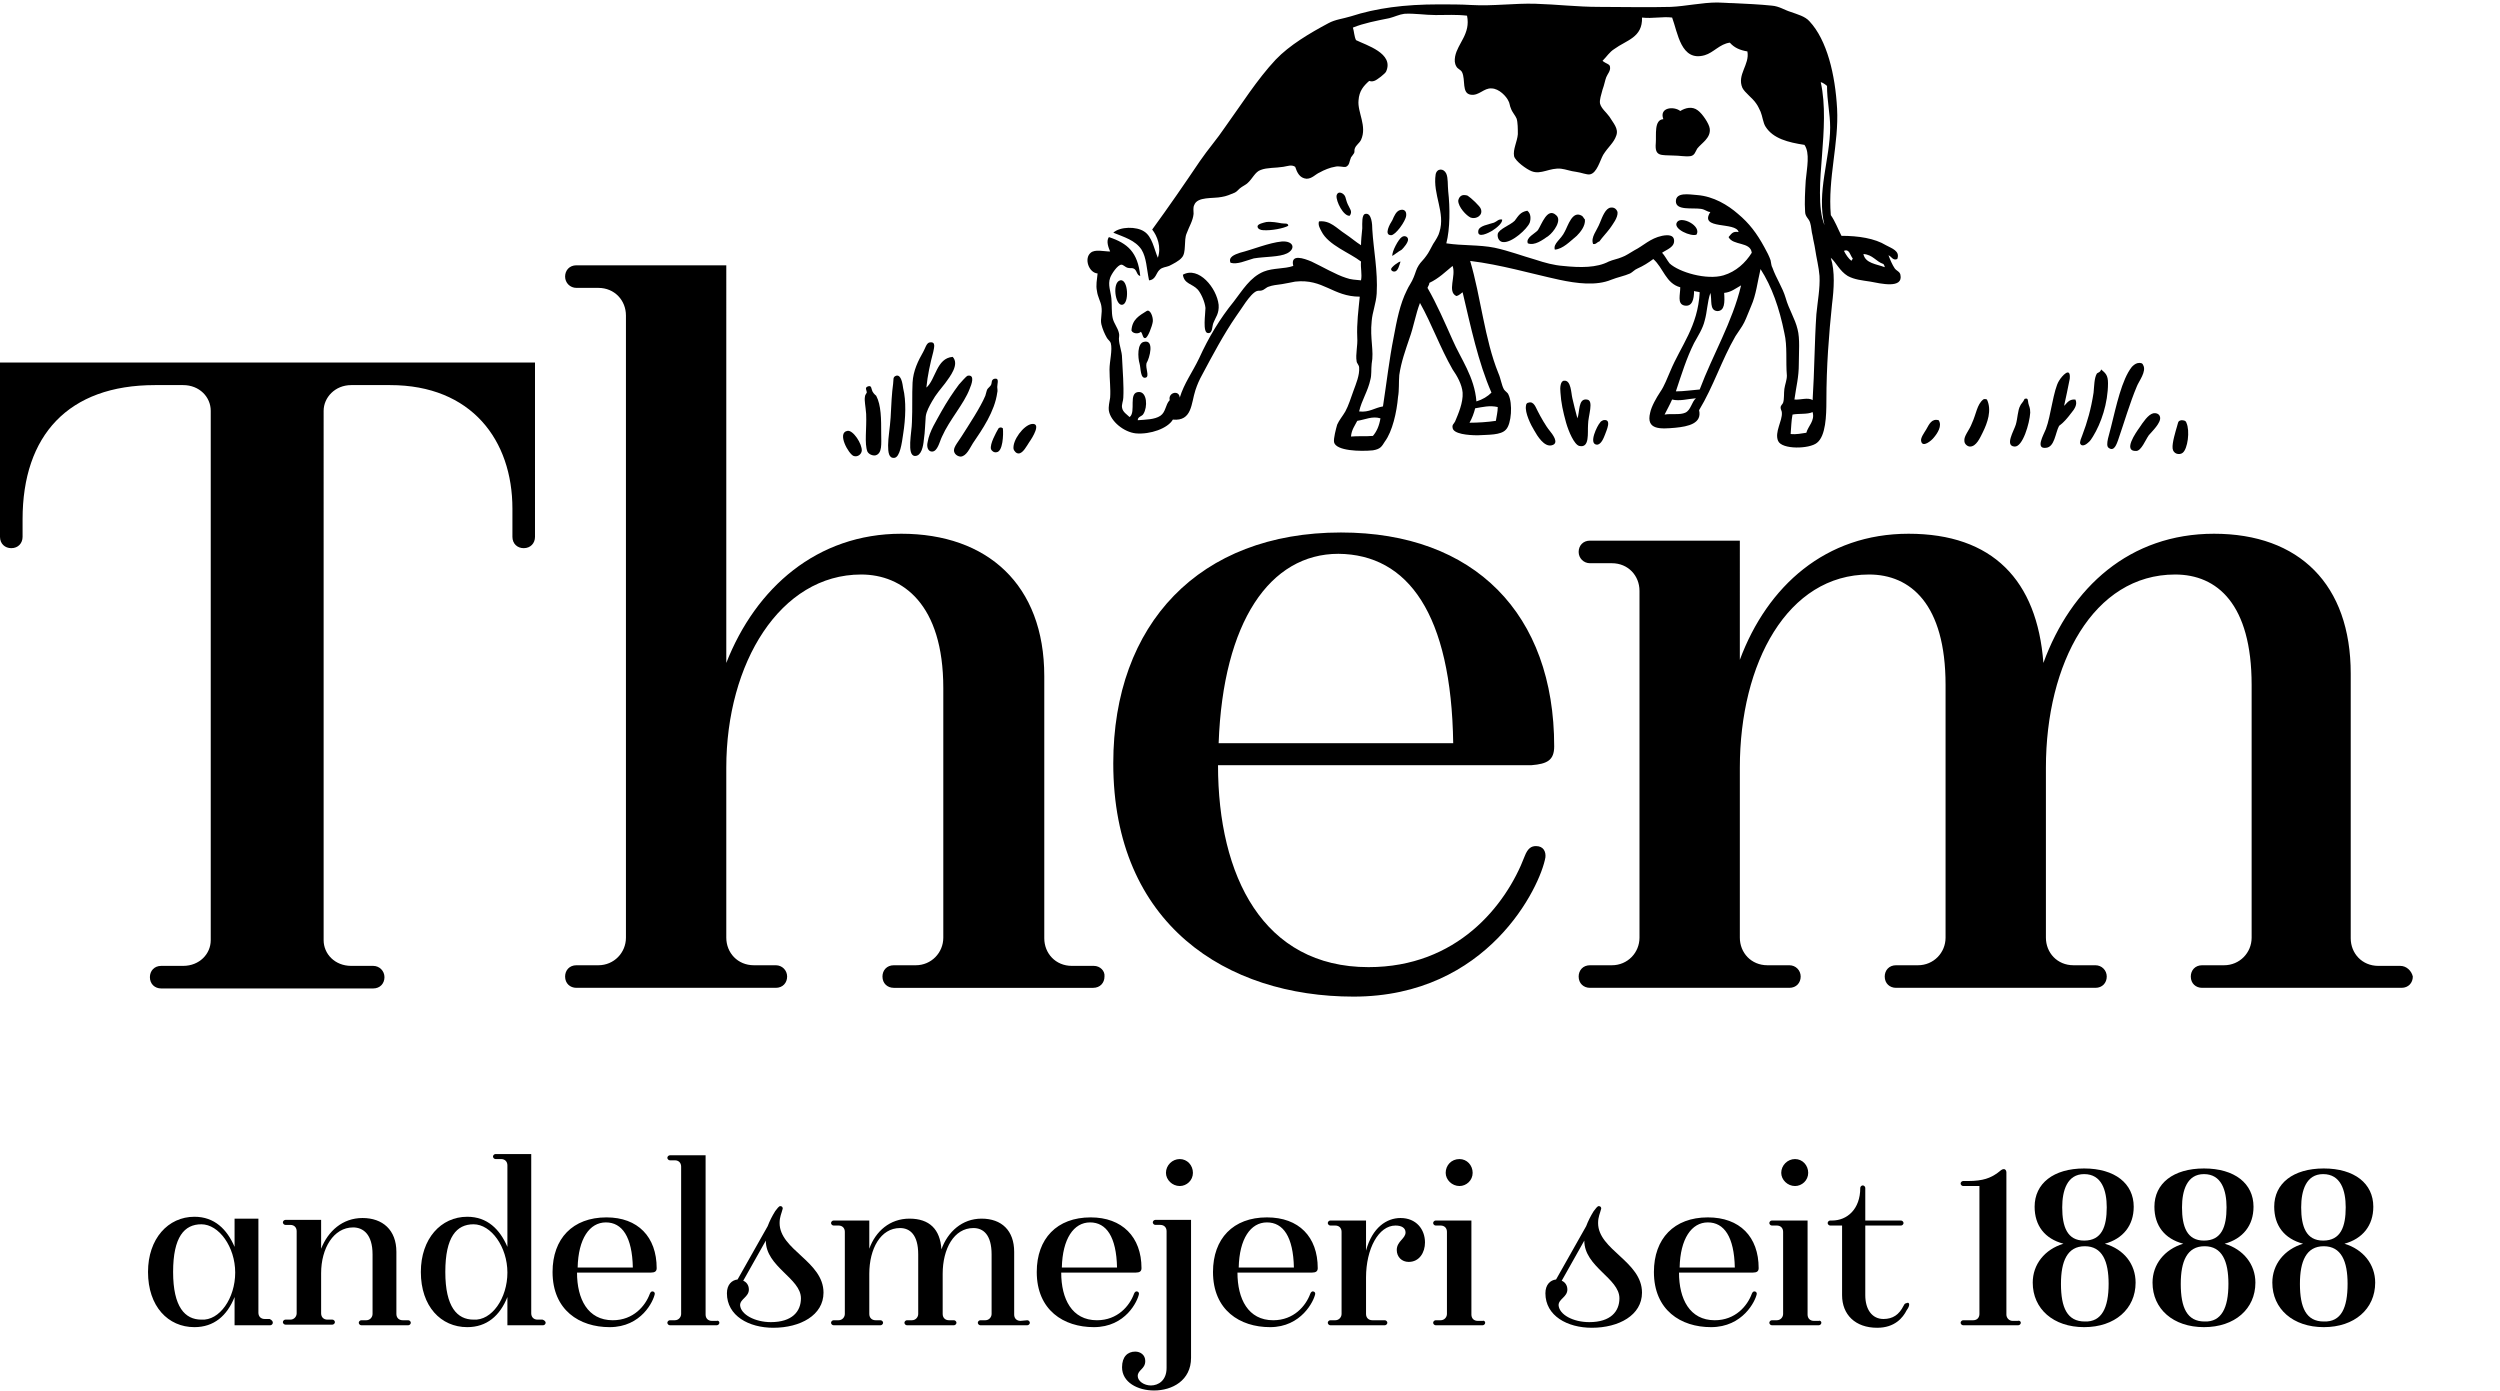 <?xml version="1.0" encoding="utf-8"?>
<svg version="1.1" xmlns="http://www.w3.org/2000/svg" xmlns:xlink="http://www.w3.org/1999/xlink" x="0px" y="0px"
	 viewBox="0 0 398.6 221.8" style="enable-background:new 0 0 398.6 221.8;" xml:space="preserve">
<style type="text/css">
	.st0{fill-rule:evenodd;clip-rule:evenodd;}
</style>
<path d="M85.3,57.8H0v27.8c0,1.1,0.8,1.8,1.8,1.8c1.1,0,1.8-0.8,1.8-1.8v-2.8c0-13.4,7.3-21.4,21.1-21.4h4.5c2.6,0,4.4,1.9,4.4,4.1
	v84.4c0,2.2-1.8,4.1-4.4,4.1h-3.5c-1.1,0-1.8,0.8-1.8,1.8c0,1.1,0.8,1.8,1.8,1.8h33.8c1.1,0,1.8-0.8,1.8-1.8c0-1-0.8-1.8-1.8-1.8
	h-3.5c-2.6,0-4.4-1.9-4.4-4.1V65.5c0-2.1,1.8-4.1,4.4-4.1h6.2c13,0,19.5,8.8,19.5,19.7v4.5c0,1.1,0.8,1.8,1.8,1.8
	c1.1,0,1.8-0.8,1.8-1.8L85.3,57.8z"/>
<path d="M174.4,154h-3.5c-2.6,0-4.4-2-4.4-4.4v-41.8c0-14.6-9.1-22.7-22.8-22.7c-13.4,0-23.2,8.6-27.9,20.6V42.3H91.9
	c-1.1,0-1.8,0.8-1.8,1.8c0,1,0.8,1.8,1.8,1.8h3.5c2.6,0,4.4,2,4.4,4.4v99.2c0,2.4-1.9,4.4-4.4,4.4h-3.5c-1.1,0-1.8,0.8-1.8,1.8
	c0,1.1,0.8,1.8,1.8,1.8h31.8c1.1,0,1.8-0.8,1.8-1.8c0-1-0.8-1.8-1.8-1.8h-3.5c-2.6,0-4.4-2-4.4-4.4v-27.1c0-16.7,8.6-30.8,21.5-30.8
	c6.6,0,13.1,4.7,13.1,18.1v39.8c0,2.4-1.9,4.4-4.4,4.4h-3.5c-1.1,0-1.8,0.8-1.8,1.8c0,1.1,0.8,1.8,1.8,1.8h31.8
	c1.1,0,1.8-0.8,1.8-1.8C176.2,154.8,175.4,154,174.4,154z"/>
<path d="M231.7,118.5h-37.4c0.7-19.4,8.2-30.2,19.1-30.2C224.5,88.4,231.4,97.9,231.7,118.5 M247.8,119L247.8,119
	c0-21.1-12.7-34.1-34-34.1c-22.6,0-36.3,14.6-36.3,36.8c0,25.7,18.1,37.2,38.3,37.2c21.5,0,29.8-17.6,30.6-22.2
	c0.1-0.9-0.3-1.8-1.5-1.8c-0.7,0-1.3,0.3-1.8,1.6c-3,7.9-10.8,17.7-24.9,17.7c-16.8,0-24-14.5-24-32.2h50
	C246.7,121.8,247.8,121.2,247.8,119"/>
<path d="M382.7,154h-3.5c-2.6,0-4.4-2-4.4-4.4v-42.2c0-14.2-8.2-22.3-21.8-22.3c-13.4,0-22.8,8.5-27.2,20.6
	c-1-13.2-8.1-20.6-21.5-20.6c-13.2,0-22.5,8.3-26.9,20.1V86.2h-23.9c-1.1,0-1.8,0.8-1.8,1.8c0,1,0.8,1.8,1.8,1.8h3.5
	c2.6,0,4.4,2,4.4,4.4v55.3c0,2.4-1.9,4.4-4.4,4.4h-3.5c-1.1,0-1.8,0.8-1.8,1.8c0,1.1,0.8,1.8,1.8,1.8h31.8c1.1,0,1.8-0.8,1.8-1.8
	c0-1-0.8-1.8-1.8-1.8h-3.5c-2.6,0-4.4-2-4.4-4.4v-27.1c0-16.7,7.6-30.8,20.6-30.8c6.6,0,12.2,4.7,12.2,17.6v40.3
	c0,2.4-1.9,4.4-4.4,4.4h-3.5c-1.1,0-1.8,0.8-1.8,1.8c0,1.1,0.8,1.8,1.8,1.8h31.8c1.1,0,1.8-0.8,1.8-1.8c0-1-0.8-1.8-1.8-1.8h-3.5
	c-2.6,0-4.4-2-4.4-4.4v-27.1c0-16.7,7.6-30.8,20.6-30.8c6.7,0,12.2,4.7,12.2,17.6v40.3c0,2.4-1.9,4.4-4.4,4.4h-3.5
	c-1.1,0-1.8,0.8-1.8,1.8c0,1.1,0.8,1.8,1.8,1.8h31.8c1.1,0,1.8-0.8,1.8-1.8C384.5,154.8,383.7,154,382.7,154L382.7,154z"/>
<g id="GYmLkx_2_">
	<g>
		<path class="st0" d="M293.6,37.6c2.7,0,5.3,0.4,7.1,1.5c0.9,0.5,2.3,0.9,1.8,2.2c-0.7,0.3-0.9-0.4-1.4-0.6c0.3,0.8,0.6,1.5,1,2.1
			c0.3,0.4,0.8,0.5,0.9,1c0.5,2.3-3.2,1.4-4.8,1.1c-1.3-0.2-2.5-0.3-3.6-0.9c-1.3-0.8-1.8-2.1-2.7-2.9c0.7,2.2,0.5,5,0.2,7.4
			c-0.5,4.8-0.9,9.9-0.9,15.4c0,2.4-0.1,5.6-1.5,6.7c-1.2,1-5.6,1.1-6.2-0.3c-0.6-1.4,0.7-3.2,0.6-4.5c0-0.3-0.2-0.5-0.2-0.8
			c0-0.4,0.3-0.5,0.4-0.8c0.2-0.6,0.1-1.5,0.2-2.2c0.1-0.7,0.4-1.4,0.4-2.1c-0.2-2.3,0.1-4.7-0.4-6.8c-0.8-4-2-7.4-3.8-10.2
			c-0.5,2.1-0.7,4.1-1.5,5.9c-0.4,0.9-0.7,1.8-1.1,2.6c-0.4,0.8-0.9,1.4-1.4,2.2c-2.2,3.8-3.5,8-5.8,11.8c0.5,2.1-1.7,2.6-3.8,2.8
			c-2.3,0.2-4.7,0.4-4-2.4c0.2-1,1-2.4,1.6-3.3c0.7-1,1.1-2.2,1.6-3.3c1.7-4.1,4.4-7.1,4.7-12.6c-0.2-0.1-0.6-0.1-0.9-0.2
			c0,1.3-0.3,2.6-1.6,2.3c-1.1-0.3-0.6-1.7-0.6-2.9c-2.3-0.6-2.7-3.1-4.3-4.5c-0.8,0.6-1.6,1.1-2.5,1.5c-0.5,0.2-0.8,0.6-1.2,0.8
			c-0.9,0.4-2,0.6-3,1c-2.4,1-5.5,0.6-8.3,0c-4.6-1-9.3-2.4-14.2-3c1.7,5.7,2.3,12.5,4.5,17.9c0.4,0.9,0.5,1.9,0.9,2.6
			c0.2,0.3,0.6,0.5,0.7,0.8c0.7,1.4,0.5,4.7-0.4,5.6c-0.8,0.9-2.8,0.8-4.5,0.9c-1.5,0-3.9-0.2-4-1.2c-0.1-0.5,0.2-0.6,0.4-1
			c0.5-1.2,1.3-3,1.2-4.6c-0.1-1.3-0.9-2.7-1.6-3.7c-2-3.5-3.3-7.2-5.2-10.6c-0.7,1.8-1,3.8-1.7,5.7c-0.6,1.8-1.3,3.7-1.6,5.8
			c-0.1,1.2,0,2.4-0.2,3.5c-0.2,2.4-0.9,5.5-2.1,7.1c-0.5,0.8-0.7,1.2-1.9,1.4c-2,0.2-5.9,0.1-6.2-1.3c-0.1-0.6,0.3-2.1,0.5-2.8
			c0.3-0.7,0.9-1.4,1.3-2.1c0.5-0.9,0.9-2.2,1.3-3.3c0.4-1.1,1-2.5,0.9-3.7c0-0.4-0.4-0.7-0.4-1c-0.2-1.1,0.2-2.5,0.1-3.8
			c-0.1-2.3,0.2-4.4,0.4-6.5c-4.3,0-5.8-2.9-10.3-2.4c-0.6,0.1-1.4,0.3-2.1,0.4c-0.8,0.1-1.6,0.2-2.1,0.4c-0.4,0.1-0.7,0.5-1.1,0.6
			c-0.2,0.1-0.5,0-0.8,0.1c-1.1,0.4-2.6,3.1-3.3,4c-2,2.9-3.8,6.3-5.4,9.3c-0.5,0.9-0.8,1.6-1.1,2.5c-0.7,2.1-0.5,5-3.6,4.7
			c-0.8,1.4-3.6,2.4-5.9,2.2c-1.9-0.2-4-1.9-4.3-3.6c-0.1-0.7,0.1-1.4,0.2-2.1c0.1-1.4-0.1-2.9-0.1-4.5c0-1.3,0.5-3.1,0.2-4.2
			c-0.1-0.3-0.4-0.5-0.6-0.8c-0.4-0.7-0.7-1.4-0.9-2.2c-0.2-0.9,0.2-1.7,0-2.9c-0.1-0.7-0.6-1.5-0.7-2.4c-0.2-0.9,0-1.8,0.1-2.8
			c-1.4-0.1-2.2-2.4-1.1-3.3c0.7-0.6,2.1-0.2,3.1-0.2c-0.2-0.5-0.7-1.6-0.2-2.3c3,1,4.6,2.4,5,6.2c-0.6-0.1-0.5-1-1.1-1.2
			c-0.2-0.1-0.6,0-0.9-0.1c-0.4-0.1-0.7-0.5-1-0.5c-0.6,0-1.6,1.5-1.8,2.1c-0.4,1.1,0.1,2.2,0.2,3.3c0.1,1.1,0,2.2,0.2,3.1
			c0.2,0.9,0.8,1.5,1,2.4c0.1,0.4,0,0.6,0,0.9c0,1,0.5,2,0.5,3.1c0.1,2.1,0.3,4.4,0.2,6.3c0,0.5-0.3,1.1-0.2,1.6
			c0.1,0.7,0.8,1.1,1.2,1.5c1.1-0.8-0.3-4,1.5-4c1.3,0,1.4,2.4,0.7,3.5c-0.2,0.4-0.9,0.4-0.9,1c1.3-0.1,2.7-0.1,3.6-0.7
			c0.9-0.6,0.8-1.8,1.5-2.5c-0.3-1.2,1.5-1.7,1.6-0.4c0.7-2.3,2-4,3.1-6.3c1.5-3.3,3.3-6.3,5.5-9c1.4-1.8,2.6-3.9,4.8-4.8
			c1.5-0.6,3.3-0.4,4.7-0.9c-0.5-2,1.7-1.2,2.9-0.7c1.7,0.8,3.9,2.1,5.5,2.6c0.8,0.3,1.5,0.3,2.4,0.4c0.2-1-0.1-2,0-3
			c-1.8-1.4-5.2-2.6-6.3-4.8c-0.2-0.4-0.6-1-0.4-1.6c1.8-0.2,2.8,1.1,4.2,2c0.9,0.6,1.7,1.3,2.5,1.8c0-0.7,0.1-1.7,0.2-2.7
			c0-0.8-0.1-2.2,0.5-2.3c1-0.2,1.1,1.7,1.1,2.5c0.2,3.3,0.9,6.6,0.7,10.2c-0.1,1.6-0.7,3-0.8,4.4c-0.3,2.8,0.4,4.7,0,6.8
			c-0.1,0.9,0,1.8-0.2,2.5c-0.4,1.9-1.4,3.3-1.8,5.1c1.6,0.2,2.5-0.6,3.8-0.8c0.6-3.9,1-7.5,1.7-11c0.5-2.7,1-5.3,2.1-7.5
			c0.3-0.7,0.8-1.3,1.1-2.1c0.3-0.7,0.4-1.3,0.8-1.9c0.3-0.5,0.8-0.9,1.2-1.5c0.4-0.5,0.7-1.2,1.1-1.9c0.4-0.6,0.9-1.4,1-1.9
			c1-3.1-1.1-6-0.6-9.2c0.2-1,1.3-1,1.7-0.1c0.3,0.7,0.2,1.8,0.3,2.8c0.3,2.6,0.3,6-0.3,8.3c2.6,0.4,5.2,0.2,7.7,0.7
			c2.3,0.5,4.4,1.3,6.5,1.9c1.5,0.5,3,0.9,4.4,1c2.8,0.3,5.4,0.3,7.3-0.7c0.7-0.3,1.4-0.4,2.1-0.7c0.6-0.2,1.3-0.7,2-1.1
			c1.4-0.7,2.5-1.9,4.4-2.3c1-0.2,1.8-0.1,1.9,0.6c0.2,1.2-1.2,1.6-1.9,2.1c0.4,0.4,0.8,1.2,1.2,1.7c1.5,1.4,5.9,2.7,8.6,1.9
			c2-0.6,3.5-2,4.5-3.6c-0.2-1.8-3-1.1-3.7-2.5c0.4-0.4,0.6-1,1.6-0.8c-0.4-1.7-6.4-0.3-4.5-3.2c-0.5,0-0.8-0.4-1.5-0.5
			c-1.4-0.2-4,0.3-4-1.2c0-1.5,2.1-1.1,3.4-1c2.6,0.2,4.9,1.6,6.5,3c1.8,1.5,3,3.1,4.2,5.3c0.4,0.7,0.8,1.5,1,2.1
			c0.1,0.4,0.1,0.9,0.3,1.2c0.6,1.7,1.6,3.1,2.1,4.8c0.5,1.8,1.5,3.3,1.9,5c0.4,1.5,0.2,3.7,0.2,5.5c0,2.2-0.4,3.5-0.7,5.7
			c0.9,0.1,2.2-0.4,2.9,0.1c0.3-4.7,0.3-9.3,0.6-13.7c0.2-2.1,0.6-4.1,0.5-6.1c-0.1-1.4-0.5-2.9-0.7-4.3c-0.1-0.7-0.3-1.4-0.4-2.1
			c-0.2-0.7-0.2-1.5-0.4-2.1c-0.2-0.7-0.8-0.9-0.8-1.8c-0.1-1.4,0-3.2,0.1-4.9c0.2-2.1,0.7-4.4-0.2-5.7c-2.6-0.4-5-1-6.2-2.9
			c-0.4-0.6-0.5-1.7-0.8-2.4c-0.2-0.4-0.4-0.9-0.7-1.3c-0.6-0.9-1.8-1.7-2.2-2.5c-0.9-2.1,1.2-3.7,0.8-5.8c-1.2-0.2-2.1-0.6-2.8-1.4
			c-1.6,0.2-2.6,1.6-4,2c-3.8,1.1-4.3-3.6-5.2-6c-1.5-0.2-3.1,0.2-4.8,0c0.1,3.2-2.5,3.6-4.4,5c-0.8,0.5-1.2,1.2-1.9,1.9
			c0.6,0.5,1.2,0.5,1.2,1c0.1,0.6-0.4,1.1-0.6,1.6c-0.2,0.5-0.3,1.2-0.6,2c-0.2,0.8-0.5,1.6-0.4,2.2c0.2,0.8,1,1.4,1.5,2.1
			c0.6,1,1.5,1.9,1.1,3c-0.4,1.2-1.3,1.8-2.1,3.1c-0.5,0.9-1,2.9-2.1,3.1c-0.5,0.1-1.4-0.3-2.2-0.4c-0.9-0.1-1.6-0.4-2.4-0.5
			c-1.8-0.2-3.2,1-4.7,0.4c-0.8-0.3-2.6-1.6-2.8-2.4c-0.2-1.1,0.5-2.3,0.6-3.5c0-0.8,0-1.9-0.2-2.5c-0.2-0.5-0.7-1-0.9-1.6
			c-0.2-0.4-0.2-0.9-0.4-1.2c-0.3-0.7-1.5-2-2.7-2c-1.2-0.1-2,1.2-3.3,1c-1.5-0.2-0.8-2.4-1.4-3.6c-0.2-0.4-0.7-0.5-0.9-0.9
			c-0.3-0.5-0.3-1-0.2-1.6c0.4-2.1,2.5-3.6,1.9-6.5c-1.7-0.2-3.3-0.1-5-0.1c-1.7,0-3.4-0.3-5-0.2c-0.8,0.1-1.6,0.5-2.4,0.7
			c-2,0.4-4.1,0.8-5.8,1.5c0.2,0.6,0.2,1.4,0.5,2c1.6,0.8,6.1,2.1,4.8,5c-0.1,0.3-1.5,1.4-1.9,1.5c-0.3,0.1-0.5,0.1-0.8,0
			c-0.9,0.8-1.6,1.6-1.7,3.1c-0.2,1.9,1.4,4.1,0.4,6.3c-0.3,0.6-0.8,0.8-1,1.4c-0.1,0.2,0,0.5-0.1,0.7c-0.1,0.2-0.3,0.4-0.5,0.7
			c-0.3,0.7-0.2,1.2-0.8,1.5c-0.5,0.1-1.1-0.2-1.8,0c-0.7,0.1-1.7,0.5-2.4,0.9c-0.7,0.3-1.2,1-2.1,1c-1.1-0.1-1.5-1-1.8-1.9
			c-0.6-0.4-1.2-0.1-1.9,0c-1.2,0.2-2.6,0.1-3.6,0.5c-0.9,0.3-1.3,1.4-2.1,2.1c-0.2,0.2-0.6,0.4-0.9,0.6c-0.5,0.3-0.7,0.7-1.1,0.9
			c-0.7,0.3-1.4,0.6-2.1,0.7c-1.4,0.3-3.9-0.1-4.4,1.3c-0.2,0.4-0.1,0.9-0.1,1.4c-0.1,1.1-0.7,2-1.1,3.1c-0.5,1.1,0,3.1-0.8,3.9
			c-0.4,0.5-1.4,1-2,1.3c-0.5,0.2-1.1,0.2-1.5,0.6c-0.6,0.5-0.6,1.6-1.7,1.7c-0.4-1.9-0.4-3.6-1.2-4.9c-1-1.5-2.8-2-4.5-2.7
			c1.1-1,3.7-1,4.9-0.2c1.3,0.8,1.6,2.8,2.2,4.2c0.6-1.7-0.1-3.5-0.9-4.5c2.7-3.7,5.1-7.2,7.6-10.9c1.3-1.9,2.8-3.6,4-5.4
			c2.6-3.6,5.1-7.6,8.1-10.8c2.2-2.3,5.4-4.2,8.4-5.8c1.1-0.6,2.3-0.7,3.6-1.1c4-1.3,8.5-1.9,14-1.9c1.8,0,3.5,0,5.2,0.1
			c3.4,0.2,6.9-0.3,10.2-0.2c3.4,0.1,6.7,0.5,10.1,0.5c3.8,0,7.8,0.1,11.5,0c2.3-0.1,5-0.7,7.4-0.7c0.8,0,1.7,0.1,2.5,0.1
			c2.1,0.1,4.3,0.2,6.2,0.4c1.2,0.1,2,0.7,3,1c1.1,0.4,2.3,0.7,3,1.5c2.8,3,4.1,8.5,4.4,13.9c0.3,5.6-1.5,11.1-1,17
			C292.6,35.3,293,36.4,293.6,37.6z M290.3,13.1c0.8,3.6,0.5,7.8,0.2,11.7c-0.3,3.7-0.7,8.5,0.4,11.1c-1.3-5.2,0.9-10.6,0.9-15.6
			c0-2.2-0.5-4.2-0.5-6.6C291.1,13.5,290.5,13.1,290.3,13.1z M294,40c0.3,0.6,0.7,1.2,1.2,1.6c0-0.2,0.2-0.2,0.2-0.4
			C295,40.8,294.9,39.6,294,40z M300.5,42.6c0-0.2-0.1-0.3-0.2-0.5c-1.2-0.4-1.7-1.5-3.2-1.6C297.4,42,299.2,42.1,300.5,42.6z
			 M227.9,45.1c0,0.3-0.2,0.5-0.3,0.8c1.5,2.6,2.7,5.4,4,8.3c1.3,3,3.5,5.9,3.8,9.8c1-0.3,1.8-0.8,2.4-1.4c-2.1-4.8-3.3-10.5-4.6-16
			c-0.2,0.1-0.5,0.5-1,0.6c-1.5-0.7,0-3.2-0.6-4.8C230.5,43.3,229.4,44.4,227.9,45.1z M274.9,46.7c0.1,1.5,0.1,2.9-1.1,2.9
			c-1.3-0.1-0.8-1.8-1.1-2.9c-0.5,1.5-0.5,3-0.9,4.4c-0.3,1.3-1.1,2.5-1.7,3.6c-1.2,2.4-2,5-2.9,7.7c1.3,0,2.5-0.2,3.8-0.3
			c2.1-5.6,5.2-10.7,6.6-16.6C276.7,46,276,46.6,274.9,46.7z M266.6,63.7c-0.4,0.9-0.8,1.6-1.2,2.4c1.2-0.2,2.4,0.1,3.3-0.3
			s1-1.7,1.7-2.3C269.1,63.6,267.8,64,266.6,63.7z M235.2,65.1c-0.2,0.8-0.5,1.6-0.9,2.3c1.3,0,2.9-0.1,4.2-0.3
			c0.1-0.7,0.3-1.4,0.3-2.2C237.5,64.6,236.4,64.9,235.2,65.1z M289,65.7c-0.8,0.4-2.2,0.2-3.2,0.4c-0.2,1-0.2,2-0.3,3.1
			c1,0.1,1.7-0.1,2.5-0.2C288.3,67.9,289.4,67.1,289,65.7z M216.4,67.1c-0.4,0.8-0.9,1.4-1,2.5c1.1-0.1,2.4,0,3.5-0.1
			c0.6-0.7,1-1.6,1.2-2.8C218.8,66.3,217.7,66.9,216.4,67.1z"/>
		<path class="st0" d="M267.9,17.7c0.8-0.5,1.9-0.8,2.8-0.1c0.7,0.5,1.8,2.1,1.9,2.9c0.2,1.5-1.3,2.3-2,3.2
			c-0.3,0.5-0.4,1.1-1.1,1.2c-0.9,0.1-1.7-0.1-2.7-0.1c-2-0.1-3,0.2-2.8-2c0.1-1.3-0.3-3.7,1.2-3.8
			C264.5,17.1,266.9,16.9,267.9,17.7z"/>
		<path class="st0" d="M215.2,34.4c-1,0.1-2.2-2.3-2.1-3.2c0.2-0.9,1.2-0.4,1.4,0.2c0.1,0.3,0.2,0.8,0.4,1.2
			C215.2,33.3,215.7,33.7,215.2,34.4z"/>
		<path class="st0" d="M233.4,31.1c0,0,0.4,0,0.6,0.1c0.5,0.3,2,1.7,2.1,2.1c0.4,1-0.7,1.7-1.6,1.4c-0.7-0.3-2-1.7-2-2.7
			C232.6,31.4,233,31.1,233.4,31.1z"/>
		<path class="st0" d="M254,38.9c-0.4-1.1,0.6-2.1,1.1-3.4c0.4-1,0.9-2.3,1.7-2.4c0.7-0.1,1,0.4,1.1,0.7c0.1,0.9-0.8,2-1.2,2.6
			c-0.6,0.8-1.2,1.4-1.7,2.1C254.6,38.6,254.5,39,254,38.9z"/>
		<path class="st0" d="M223.2,33.5c0.6-0.2,1.1,0.1,1,0.9c-0.1,0.9-1.7,3.1-2.4,3.1c-1.2,0-0.2-1.8,0.2-2.4
			C222.3,34.4,222.6,33.7,223.2,33.5z"/>
		<path class="st0" d="M243.5,33.6C243.5,33.5,243.6,33.5,243.5,33.6c0.6,0.4,0.6,1.3,0.4,1.9c-0.4,1-2.8,3.2-4.2,3.1
			c-0.6,0-1-0.6-0.9-1.3c0.2-0.8,2-1.4,2.7-2.1C242.1,34.4,242.4,33.8,243.5,33.6z"/>
		<path class="st0" d="M243.6,38.8c-0.4-0.9,1.2-1.6,1.6-2.1c0.6-0.9,1.5-3.7,2.9-2.4c1,0.8-0.4,2.7-1.2,3.3
			C245.9,38.3,244.7,39.2,243.6,38.8z"/>
		<path class="st0" d="M247.9,39.8c-0.3-1,1-1.6,1.6-2.9c0.5-0.9,1.2-3.4,2.7-2.5c0.2,0.1,0.3,0.4,0.5,0.6c0.1,1-0.7,2-1.3,2.6
			C250.3,38.5,249.2,39.7,247.9,39.8z"/>
		<path class="st0" d="M239.5,35c0.1,0.5-0.8,1.3-1.6,1.8c-0.5,0.3-2.4,1.3-2.2,0c0.1-0.8,1.6-1,2.5-1.3
			C238.7,35.3,238.9,34.9,239.5,35z"/>
		<path class="st0" d="M270.5,37.4c-0.8,0.4-3.9-0.9-3.1-2C268.1,34.4,271.3,36,270.5,37.4z"/>
		<path class="st0" d="M205.4,36c-0.7,0.4-2.7,0.8-4,0.7c-0.4,0-0.9-0.2-0.9-0.6c0-0.4,1-0.6,1.4-0.7c0.9-0.1,1.8,0.1,2.4,0.2
			C204.8,35.7,205.4,35.5,205.4,36z"/>
		<path class="st0" d="M222,40.8C222,40.7,221.9,40.7,222,40.8c-0.1-0.7,1-2.7,1.5-3c0.4-0.3,1-0.1,1,0.4c0,0.5-0.7,1.3-1,1.6
			C222.8,40.2,222.5,40.5,222,40.8z"/>
		<path class="st0" d="M196.2,41.9c-0.4-0.9,0.6-1.3,1.5-1.6c2-0.5,4.6-1.6,6.7-1.8c1.9-0.1,2.2,1.2,0.8,1.9
			c-1.2,0.6-3.5,0.5-5.3,0.8C198.5,41.6,197.3,42.2,196.2,41.9z"/>
		<path class="st0" d="M223.3,41.7c-0.2,0.6-0.4,1.6-1,1.6c-0.2,0-0.5-0.1-0.5-0.4C221.8,42.6,223,41.7,223.3,41.7z"/>
		<path class="st0" d="M188.6,43.8c2.5-1.4,5.4,2.1,5.7,4.8c0.1,1.4-0.5,2-0.8,2.8c-0.3,0.6-0.1,1.8-0.9,1.7c-0.9,0-0.4-3.1-0.4-4
			c-0.1-1-0.7-2.3-1.2-2.9C190.1,45.2,188.8,45.3,188.6,43.8z"/>
		<path class="st0" d="M178.6,44.7c1.3-0.3,1.5,3.8,0.3,3.9C177.8,48.7,177.3,45,178.6,44.7z"/>
		<path class="st0" d="M181.9,52.9c-0.4,0.4-1.3,0.3-1.5-0.2c0.1-1.8,1.3-2.4,2.4-3.1c0.6-0.4,1.1,1,1,1.7c-0.1,0.7-0.8,2.6-1.2,2.6
			C182.2,54,182.2,53.2,181.9,52.9z"/>
		<path class="st0" d="M182.8,57.9c-0.2,0.8,0.5,2.1-0.1,2.3c-0.9,0.3-0.8-1.5-1-2.2c-0.3-1-0.4-3.3,0.7-3.5
			C184.1,54.1,183.3,57.1,182.8,57.9z"/>
		<path class="st0" d="M147.7,61.8c1.5-1.3,1.6-4.7,4.2-4.9c1.1,1.2-0.4,3.1-1.2,4.2c-0.7,0.9-1.5,1.8-2.1,2.9
			c-0.4,0.7-0.9,1.6-1,2.4c-0.1,1.1-0.1,2.4-0.3,3.7c-0.1,1.1-0.4,2.6-1.4,2.6c-1.4,0-0.5-3.9-0.5-5.4c0.1-2.2,0-4.4,0.1-6.3
			c0.1-1.9,0.9-3.5,1.7-4.9c0.3-0.5,0.5-1.4,1-1.5c1.1-0.2,0.7,0.9,0.6,1.5C148.3,58,147.9,59.8,147.7,61.8z"/>
		<path class="st0" d="M340.8,57.9c0.5-0.1,0.8,0,0.9,0.3c0.6,1-0.7,2.6-1,3.4c-1.1,2.6-2,5.7-3,8.6c-0.2,0.5-0.6,1.9-1.5,1.2
			c-0.6-0.4,0.2-2.4,0.4-3.4c0.8-3.2,1.7-7.5,3.3-9.5C340.1,58.3,340.4,58,340.8,57.9z"/>
		<path class="st0" d="M335,58.9c0.7,0.6,1.1,0.9,1.1,2.2c0,3.2-1.1,6.4-2.4,8.5c-0.2,0.3-0.4,0.7-0.8,1c-0.2,0.2-0.9,0.7-1.2,0.2
			c-0.2-0.3,0.2-1.1,0.3-1.4c0.8-2.1,1.4-4.2,1.8-6.8c0.1-1,0.1-2.3,0.5-3C334.4,59.4,334.9,59.4,335,58.9z"/>
		<path class="st0" d="M329.1,64.7c0.4-0.3,0.7-1.1,1.8-1c0.4,0.8-0.2,1.6-0.7,2.2c-0.6,0.8-1.2,1.5-1.9,2c-0.6,1.1-0.7,3.4-2.1,3.5
			c-1.7,0.2-0.4-2,0-3c0.8-2.1,1.2-6.3,2.1-7.7c0.4-0.7,1.9-2.4,1.7-0.3C329.7,61.9,329.4,63.4,329.1,64.7z"/>
		<path class="st0" d="M142.9,59.9c0.8-0.2,1,1.3,1.1,2c0.5,2,0.4,4.8,0,7.3c-0.2,1.4-0.5,3.7-1.4,3.8c-0.9,0.1-1-0.9-1-2
			c0-1.2,0.3-2.8,0.4-4.4c0.1-2.1,0.2-4,0.4-5.4C142.5,60.5,142.3,60.1,142.9,59.9z"/>
		<path class="st0" d="M154.3,59.9c1.2-0.2,0.6,1.4,0.3,2.1c-0.9,2.4-3.2,4.9-4.4,7.6c-0.4,0.8-0.7,2.4-1.6,2.4
			c-0.6,0-0.9-0.7-0.7-1.5c0.3-1.8,1.4-3.4,2.2-4.9c0.9-1.6,1.9-3.1,2.8-4.3C153.2,61,154,60,154.3,59.9z"/>
		<path class="st0" d="M158.5,60.4c0.9-0.2,0.5,0.7,0.5,1.3c0,0.3,0.1,0.6,0,0.9c-0.4,3-2.4,5.9-3.9,8.1c-0.5,0.8-1,2-1.9,2.1
			c-0.5,0-1.1-0.4-1.1-1c0-0.6,0.7-1.4,1.2-2.2c1.2-1.9,3-4.6,3.8-6.5c0.1-0.3,0.2-0.8,0.3-1c0.1-0.2,0.4-0.4,0.6-0.7
			C158.2,61,158,60.6,158.5,60.4z"/>
		<path class="st0" d="M251.5,66.7c0.4-1,0.1-3.2,1.5-3c1.2,0.1,0.2,2.6,0.2,4c-0.1,1.3,0.3,3.8-1.4,3.4c-0.8-0.2-1.7-2.3-2.1-3.7
			c-0.5-1.8-0.8-3.2-0.9-4.8c-0.1-0.8,0-1.9,0.6-1.9c1.1-0.1,1.1,2,1.3,2.8C250.9,64.4,251.2,65.6,251.5,66.7z"/>
		<path class="st0" d="M138.4,61.6c0.6-0.2,0.5,0.4,0.7,0.8c0.2,0.4,0.6,0.7,0.6,0.7c0.8,1.5,0.8,3.7,0.8,6.1c0,1.5,0.2,3.1-0.9,3.4
			c-0.5,0.1-1.1-0.2-1.3-0.6c-0.5-1.3-0.1-3.6-0.2-6c-0.1-1.3-0.3-2.1-0.2-2.7c0-0.3,0.2-0.5,0.3-0.7
			C138.2,62.2,137.8,61.8,138.4,61.6z"/>
		<path class="st0" d="M322.8,63.6c0.6-0.2,0.5,0.2,0.6,0.7c0.1,0.5,0.3,0.6,0.3,1.5c-0.1,1.7-1.2,5.5-2.5,5.4
			c-1.6-0.1-0.1-2.5,0.2-3.5c0.3-1,0.3-2.3,0.7-3C322.2,64.4,322.6,64.1,322.8,63.6C322.7,63.6,322.7,63.6,322.8,63.6z"/>
		<path class="st0" d="M316.8,63.7c0.8,1.7,0.1,3.7-0.7,5.3c-0.4,0.8-1,2.2-2,2.2c-0.4,0-0.9-0.4-0.9-0.9c-0.1-0.8,0.8-1.7,1.2-2.8
			c0.7-1.5,0.8-3,1.8-3.8C316.3,63.6,316.6,63.6,316.8,63.7z"/>
		<path class="st0" d="M243.7,64.2c0.9-0.3,1.2,0.9,1.5,1.4c0.4,0.8,1.3,2.4,1.9,3.1c0.4,0.5,1.6,2,0.3,2.3
			c-1.2,0.3-2.3-1.5-2.8-2.4c-0.5-0.8-1.5-2.8-1.3-3.9C243.3,64.4,243.5,64.2,243.7,64.2z"/>
		<path class="st0" d="M343.3,65.9c0.5-0.1,1,0.1,1.1,0.6c0.2,0.9-1.3,2.3-1.8,2.9c-0.5,0.7-1.2,2.5-2,2.5c-2.2,0.1,0-3,0.5-3.7
			C341.7,67.3,342.5,66.1,343.3,65.9z"/>
		<path class="st0" d="M309.1,67c0.6,0.9-0.2,2.1-0.8,2.8c-0.3,0.4-1.8,1.7-2,0.5c-0.1-0.5,0.5-1.3,0.8-1.8
			C307.6,67.6,308,66.7,309.1,67z"/>
		<path class="st0" d="M255.6,67c1.5-0.3,0.5,1.7,0.3,2.3c-0.2,0.5-0.6,1.6-1.3,1.6c-1.4-0.1,0.1-3.1,0.5-3.5
			C255.2,67.2,255.4,67.1,255.6,67z"/>
		<path class="st0" d="M347.8,67c0.2,0,0.7,0,0.8,0.4c0.6,1.3,0.2,4.2-0.6,4.8c-0.5,0.4-1.5,0.2-1.6-0.7c-0.1-0.9,0.5-2.8,0.7-3.5
			C347.3,67.4,347.2,67.1,347.8,67z"/>
		<path class="st0" d="M164.5,67.6c1.6-0.2,0.1,2.2-0.4,2.9c-0.4,0.6-1,1.8-1.7,1.8c-0.4,0-0.7-0.4-0.8-0.7
			C161.4,70.2,163.2,67.8,164.5,67.6z"/>
		<path class="st0" d="M159.9,68.3c0.1,1,0,3.7-1,3.8c-0.4,0.1-0.8-0.2-0.9-0.5c-0.2-0.8,0.8-2.6,1.2-3.3
			C159.4,68.1,159.7,68.1,159.9,68.3z"/>
		<path class="st0" d="M135.1,68.7c0.9-0.2,2.4,2.1,2.3,3.2c-0.1,0.6-0.7,1-1.3,0.8C135.3,72.4,133.4,69,135.1,68.7z"/>
	</g>
</g>
<path d="M43.5,210.9c0,0.2-0.2,0.4-0.4,0.4h-5.7v-4.5c-1.2,3-3.3,4.8-6.4,4.8c-4.2,0-7.4-3.3-7.4-8.8c0-5.3,3.2-8.8,7.4-8.8
	c3.2,0,5.2,2,6.4,4.8v-4.5h3.8v15c0,0.6,0.4,1,1,1h0.8C43.4,210.5,43.5,210.7,43.5,210.9z M37.5,202.9c0-4.1-2.6-7.7-5.4-7.7
	c-2.7,0-4.5,2-4.5,7.6c0,5.6,1.9,7.6,4.5,7.6C35,210.6,37.5,207,37.5,202.9z"/>
<path d="M65.1,210.5c0.2,0,0.4,0.2,0.4,0.4c0,0.2-0.2,0.4-0.4,0.4h-7.5c-0.2,0-0.4-0.2-0.4-0.4c0-0.2,0.2-0.4,0.4-0.4h0.8
	c0.6,0,1-0.5,1-1V200c0-3.2-1.5-4.3-3.1-4.3c-3.1,0-5.1,3.3-5.1,7.3v6.4c0,0.6,0.4,1,1,1h0.8c0.2,0,0.4,0.2,0.4,0.4
	c0,0.2-0.2,0.4-0.4,0.4h-7.5c-0.2,0-0.4-0.2-0.4-0.4c0-0.2,0.2-0.4,0.4-0.4h0.8c0.6,0,1-0.5,1-1v-13.1c0-0.6-0.4-1-1-1h-0.8
	c-0.2,0-0.4-0.2-0.4-0.4c0-0.2,0.2-0.4,0.4-0.4h5.7v4.6c1.1-2.8,3.4-4.9,6.6-4.9c3.2,0,5.4,1.9,5.4,5.4v9.9c0,0.6,0.4,1,1,1H65.1
	L65.1,210.5z"/>
<path d="M87,210.9c0,0.2-0.2,0.4-0.4,0.4h-5.7v-4.5c-1.2,3-3.3,4.8-6.4,4.8c-4.2,0-7.4-3.3-7.4-8.8c0-5.3,3.2-8.8,7.4-8.8
	c3.2,0,5.2,2,6.4,4.8v-13c0-0.6-0.4-1-1-1H79c-0.2,0-0.4-0.2-0.4-0.4c0-0.2,0.2-0.4,0.4-0.4h5.7v25.4c0,0.6,0.4,1,1,1h0.8
	C86.8,210.5,87,210.7,87,210.9z M80.9,202.9c0-4.1-2.6-7.7-5.4-7.7c-2.7,0-4.5,2-4.5,7.6c0,5.6,1.9,7.6,4.5,7.6
	C78.4,210.6,80.9,207,80.9,202.9z"/>
<path d="M104.7,202.2c0,0.5-0.3,0.7-0.9,0.7H92c0,4.2,1.7,7.6,5.7,7.6c3.3,0,5.2-2.3,5.9-4.2c0.1-0.3,0.3-0.4,0.4-0.4
	c0.3,0,0.4,0.2,0.4,0.4c-0.2,1.1-2.1,5.3-7.2,5.3c-4.8,0-9.1-2.7-9.1-8.8c0-5.3,3.2-8.7,8.6-8.7
	C101.7,194.1,104.7,197.2,104.7,202.2L104.7,202.2z M100.9,202.1c-0.1-4.9-1.7-7.2-4.3-7.2c-2.6,0-4.4,2.6-4.5,7.2H100.9z"/>
<path d="M114.7,210.9c0,0.2-0.2,0.4-0.4,0.4h-7.5c-0.2,0-0.4-0.2-0.4-0.4c0-0.2,0.2-0.4,0.4-0.4h0.8c0.6,0,1-0.5,1-1v-23.5
	c0-0.6-0.4-1-1-1h-0.8c-0.2,0-0.4-0.2-0.4-0.4c0-0.2,0.2-0.4,0.4-0.4h5.7v25.4c0,0.6,0.4,1,1,1h0.8
	C114.5,210.5,114.7,210.7,114.7,210.9z"/>
<path d="M124.3,195c0,4.3,7,6.1,7,11.1c0,3.6-3.7,5.6-8,5.6c-3.9,0-7.4-1.9-7.4-5.5c0-1.4,0.8-2.1,1.7-2.2l4.8-8.5
	c0.3-0.8,0.7-1.6,1.2-2.4c0.3-0.4,0.6-0.8,0.8-0.8c0.3,0,0.4,0.2,0.4,0.4C124.6,193.5,124.3,194,124.3,195L124.3,195z M122.9,210.8
	c3.4,0,4.8-1.7,4.8-3.8c0-3.2-5.6-5-5.6-9.2l-3.6,6.4c0.5,0.2,0.9,0.7,0.9,1.4c0,1.2-1.4,1.5-1.4,2.5
	C118.1,209.6,120.4,210.8,122.9,210.8L122.9,210.8z"/>
<path d="M163.8,210.5c0.2,0,0.4,0.2,0.4,0.4c0,0.2-0.2,0.4-0.4,0.4h-7.5c-0.2,0-0.4-0.2-0.4-0.4c0-0.2,0.2-0.4,0.4-0.4h0.8
	c0.6,0,1-0.5,1-1v-9.5c0-3.1-1.3-4.2-2.9-4.2c-3.1,0-4.9,3.3-4.9,7.3v6.4c0,0.6,0.4,1,1,1h0.8c0.2,0,0.4,0.2,0.4,0.4
	c0,0.2-0.2,0.4-0.4,0.4h-7.5c-0.2,0-0.4-0.2-0.4-0.4c0-0.2,0.2-0.4,0.4-0.4h0.8c0.6,0,1-0.5,1-1v-9.5c0-3.1-1.3-4.2-2.9-4.2
	c-3.1,0-4.9,3.3-4.9,7.3v6.4c0,0.6,0.4,1,1,1h0.8c0.2,0,0.4,0.2,0.4,0.4c0,0.2-0.2,0.4-0.4,0.4h-7.5c-0.2,0-0.4-0.2-0.4-0.4
	c0-0.2,0.2-0.4,0.4-0.4h0.8c0.6,0,1-0.5,1-1v-13.1c0-0.6-0.4-1-1-1h-0.8c-0.2,0-0.4-0.2-0.4-0.4c0-0.2,0.2-0.4,0.4-0.4h5.7v4.5
	c1-2.8,3.3-4.8,6.4-4.8c3.2,0,4.9,1.7,5.1,4.9c1-2.8,3.3-4.9,6.4-4.9c3.2,0,5.2,1.9,5.2,5.3v10c0,0.6,0.4,1,1,1L163.8,210.5
	L163.8,210.5z"/>
<path d="M182,202.2c0,0.5-0.3,0.7-0.9,0.7h-11.9c0,4.2,1.7,7.6,5.7,7.6c3.3,0,5.2-2.3,5.9-4.2c0.1-0.3,0.3-0.4,0.4-0.4
	c0.3,0,0.4,0.2,0.4,0.4c-0.2,1.1-2.1,5.3-7.2,5.3c-4.8,0-9.1-2.7-9.1-8.8c0-5.3,3.2-8.7,8.6-8.7C178.9,194.1,182,197.2,182,202.2
	L182,202.2z M178.1,202.1c-0.1-4.9-1.7-7.2-4.3-7.2c-2.6,0-4.4,2.6-4.5,7.2H178.1z"/>
<g>
	<path d="M189.9,194.4v22.1c0,3.6-3,5.2-5.9,5.2c-2.6,0-5.1-1.3-5.1-3.7c0-1.7,0.9-2.5,2.1-2.5c0.8,0,1.6,0.5,1.6,1.5
		c0,1.3-1.2,1.4-1.2,2.4c0,0.8,1,1.5,2.1,1.5c1.2,0,2.5-0.8,2.5-2.8v-21.8c0-0.6-0.4-1-1-1h-0.8c-0.2,0-0.4-0.2-0.4-0.4
		c0-0.2,0.2-0.4,0.4-0.4H189.9z M188.1,184.8c1.2,0,2.1,1,2.1,2.2c0,1.2-1,2.1-2.1,2.1c-1.2,0-2.2-1-2.2-2.1
		C185.9,185.8,186.9,184.8,188.1,184.8z"/>
</g>
<path d="M210.1,202.2c0,0.5-0.3,0.7-0.9,0.7h-11.9c0,4.2,1.7,7.6,5.7,7.6c3.3,0,5.2-2.3,5.9-4.2c0.1-0.3,0.3-0.4,0.4-0.4
	c0.3,0,0.4,0.2,0.4,0.4c-0.2,1.1-2.2,5.3-7.2,5.3c-4.8,0-9.1-2.7-9.1-8.8c0-5.3,3.2-8.7,8.6-8.7
	C207.1,194.1,210.1,197.2,210.1,202.2L210.1,202.2z M206.3,202.1c-0.1-4.9-1.7-7.2-4.3-7.2c-2.6,0-4.4,2.6-4.5,7.2H206.3z"/>
<path d="M223.3,194.2c2.5,0,3.9,1.8,3.9,3.9c0,1.6-0.9,3.1-2.6,3.1c-1.1,0-1.9-0.8-1.9-1.9c0-1.4,1.4-1.8,1.4-2.8
	c0-0.7-0.6-1.1-1.6-1.1c-2.7,0-4.7,3.7-4.7,8.3v5.8c0,0.6,0.4,1,1,1h2c0.2,0,0.4,0.2,0.4,0.4c0,0.2-0.2,0.4-0.4,0.4h-8.7
	c-0.2,0-0.4-0.2-0.4-0.4c0-0.2,0.2-0.4,0.4-0.4h0.8c0.6,0,1-0.5,1-1v-13.1c0-0.6-0.4-1-1-1h-0.8c-0.2,0-0.4-0.2-0.4-0.4
	c0-0.2,0.2-0.4,0.4-0.4h5.7v4.8C218.8,195.7,221.1,194.2,223.3,194.2L223.3,194.2z"/>
<g>
	<path d="M236.8,210.9c0,0.2-0.2,0.4-0.4,0.4h-7.5c-0.2,0-0.4-0.2-0.4-0.4c0-0.2,0.2-0.4,0.4-0.4h0.8c0.6,0,1-0.5,1-1v-13.1
		c0-0.6-0.4-1-1-1h-0.8c-0.2,0-0.4-0.2-0.4-0.4c0-0.2,0.2-0.4,0.4-0.4h5.7v15c0,0.6,0.4,1,1,1h0.8
		C236.6,210.5,236.8,210.7,236.8,210.9z M232.7,184.8c1.2,0,2.1,1,2.1,2.2c0,1.2-1,2.1-2.1,2.1c-1.2,0-2.2-1-2.2-2.1
		C230.5,185.8,231.4,184.8,232.7,184.8z"/>
</g>
<path d="M280.4,202.2c0,0.5-0.3,0.7-0.9,0.7h-11.8c0,4.2,1.7,7.6,5.7,7.6c3.3,0,5.2-2.3,5.9-4.2c0.1-0.3,0.3-0.4,0.4-0.4
	c0.3,0,0.4,0.2,0.4,0.4c-0.2,1.1-2.2,5.3-7.3,5.3c-4.8,0-9.1-2.7-9.1-8.8c0-5.3,3.2-8.7,8.6-8.7
	C277.4,194.1,280.4,197.2,280.4,202.2L280.4,202.2z M276.6,202.1c-0.1-4.9-1.7-7.2-4.3-7.2c-2.6,0-4.4,2.6-4.5,7.2H276.6z"/>
<g>
	<path d="M290.4,210.9c0,0.2-0.2,0.4-0.4,0.4h-7.5c-0.2,0-0.4-0.2-0.4-0.4c0-0.2,0.2-0.4,0.4-0.4h0.8c0.6,0,1-0.5,1-1v-13.1
		c0-0.6-0.4-1-1-1h-0.8c-0.2,0-0.4-0.2-0.4-0.4c0-0.2,0.2-0.4,0.4-0.4h5.7v15c0,0.6,0.4,1,1,1h0.8
		C290.2,210.5,290.4,210.7,290.4,210.9z M286.2,184.8c1.2,0,2.1,1,2.1,2.2c0,1.2-1,2.1-2.1,2.1c-1.2,0-2.2-1-2.2-2.1
		C284,185.8,285,184.8,286.2,184.8z"/>
</g>
<path d="M304.4,208c0,0.2-0.1,0.5-0.4,0.9c-0.6,1.2-1.9,2.8-4.7,2.8c-3.5,0-5.6-2.1-5.6-5.2v-11.1h-1.9c-0.2,0-0.4-0.2-0.4-0.4
	c0-0.2,0.2-0.4,0.4-0.4h0.3c2.4,0,4.5-1.8,4.5-5.2c0-0.2,0.2-0.4,0.4-0.4c0.2,0,0.4,0.2,0.4,0.4v5.2h5.7c0.2,0,0.4,0.2,0.4,0.4
	c0,0.2-0.2,0.4-0.4,0.4h-5.7v11.1c0,2.3,1.1,3.8,2.9,3.8c1.5,0,2.5-0.7,3.2-2.1c0.1-0.2,0.2-0.4,0.4-0.4
	C304.3,207.6,304.4,207.8,304.4,208z"/>
<g>
	<path d="M322.2,210.9c0,0.2-0.2,0.4-0.4,0.4H313c-0.2,0-0.4-0.2-0.4-0.4c0-0.2,0.2-0.4,0.4-0.4h1.6c0.7,0,1-0.5,1-1v-20.4H313
		c-0.2,0-0.4-0.2-0.4-0.4c0-0.2,0.2-0.4,0.4-0.4h0.8c2.4,0,3.6-0.5,4.7-1.3c0.5-0.4,0.7-0.6,1-0.6c0.2,0,0.4,0.2,0.4,0.5v22.7
		c0,0.5,0.4,1,1,1h0.8C322,210.5,322.2,210.7,322.2,210.9z"/>
	<path d="M340.5,204.5c0,4.2-3.3,7.1-8.2,7.1c-4.9,0-8.2-2.9-8.2-7.1c0-2.9,1.9-5.3,4.9-6.2c-3-0.8-4.6-2.9-4.6-5.9
		c0-3.7,3-6.1,7.9-6.1s7.9,2.4,7.9,6.1c0,3-1.7,5.1-4.6,5.9C338.7,199.2,340.5,201.6,340.5,204.5z M336.2,204.7c0-3.6-1-6-3.8-6
		c-2.8,0-3.8,2.4-3.8,6c0,3.8,1,6,3.8,6C335.1,210.8,336.2,208.5,336.2,204.7z M328.8,192.5c0,3.1,0.8,5.3,3.5,5.3
		c2.8,0,3.6-2.2,3.6-5.3c0-2.7-0.8-5.3-3.6-5.3C329.6,187.2,328.8,189.8,328.8,192.5z"/>
	<path d="M359.6,204.5c0,4.2-3.3,7.1-8.2,7.1c-4.9,0-8.2-2.9-8.2-7.1c0-2.9,1.9-5.3,4.9-6.2c-3-0.8-4.6-2.9-4.6-5.9
		c0-3.7,3-6.1,7.9-6.1s7.9,2.4,7.9,6.1c0,3-1.7,5.1-4.6,5.9C357.7,199.2,359.6,201.6,359.6,204.5z M355.3,204.7c0-3.6-1-6-3.8-6
		c-2.8,0-3.8,2.4-3.8,6c0,3.8,1,6,3.8,6C354.2,210.8,355.3,208.5,355.3,204.7z M347.9,192.5c0,3.1,0.8,5.3,3.5,5.3
		c2.8,0,3.6-2.2,3.6-5.3c0-2.7-0.8-5.3-3.6-5.3C348.7,187.2,347.9,189.8,347.9,192.5z"/>
	<path d="M378.7,204.5c0,4.2-3.3,7.1-8.2,7.1c-4.9,0-8.2-2.9-8.2-7.1c0-2.9,1.9-5.3,4.9-6.2c-3-0.8-4.6-2.9-4.6-5.9
		c0-3.7,3-6.1,7.9-6.1s7.9,2.4,7.9,6.1c0,3-1.7,5.1-4.6,5.9C376.8,199.2,378.7,201.6,378.7,204.5z M374.3,204.7c0-3.6-1-6-3.8-6
		c-2.8,0-3.8,2.4-3.8,6c0,3.8,1,6,3.8,6C373.3,210.8,374.3,208.5,374.3,204.7z M366.9,192.5c0,3.1,0.8,5.3,3.5,5.3
		c2.8,0,3.6-2.2,3.6-5.3c0-2.7-0.8-5.3-3.6-5.3C367.7,187.2,366.9,189.8,366.9,192.5z"/>
</g>
<path d="M254.8,195c0,4.3,7,6.1,7,11.1c0,3.6-3.7,5.6-8,5.6c-3.9,0-7.4-1.9-7.4-5.5c0-1.4,0.8-2.1,1.7-2.2l4.8-8.5
	c0.3-0.8,0.7-1.6,1.2-2.4c0.3-0.4,0.6-0.8,0.8-0.8c0.3,0,0.4,0.2,0.4,0.4C255.1,193.5,254.8,194,254.8,195L254.8,195z M253.4,210.8
	c3.4,0,4.8-1.7,4.8-3.8c0-3.2-5.6-5-5.6-9.2l-3.6,6.4c0.5,0.2,0.9,0.7,0.9,1.4c0,1.2-1.4,1.5-1.4,2.5
	C248.6,209.6,250.8,210.8,253.4,210.8L253.4,210.8z"/>
</svg>
